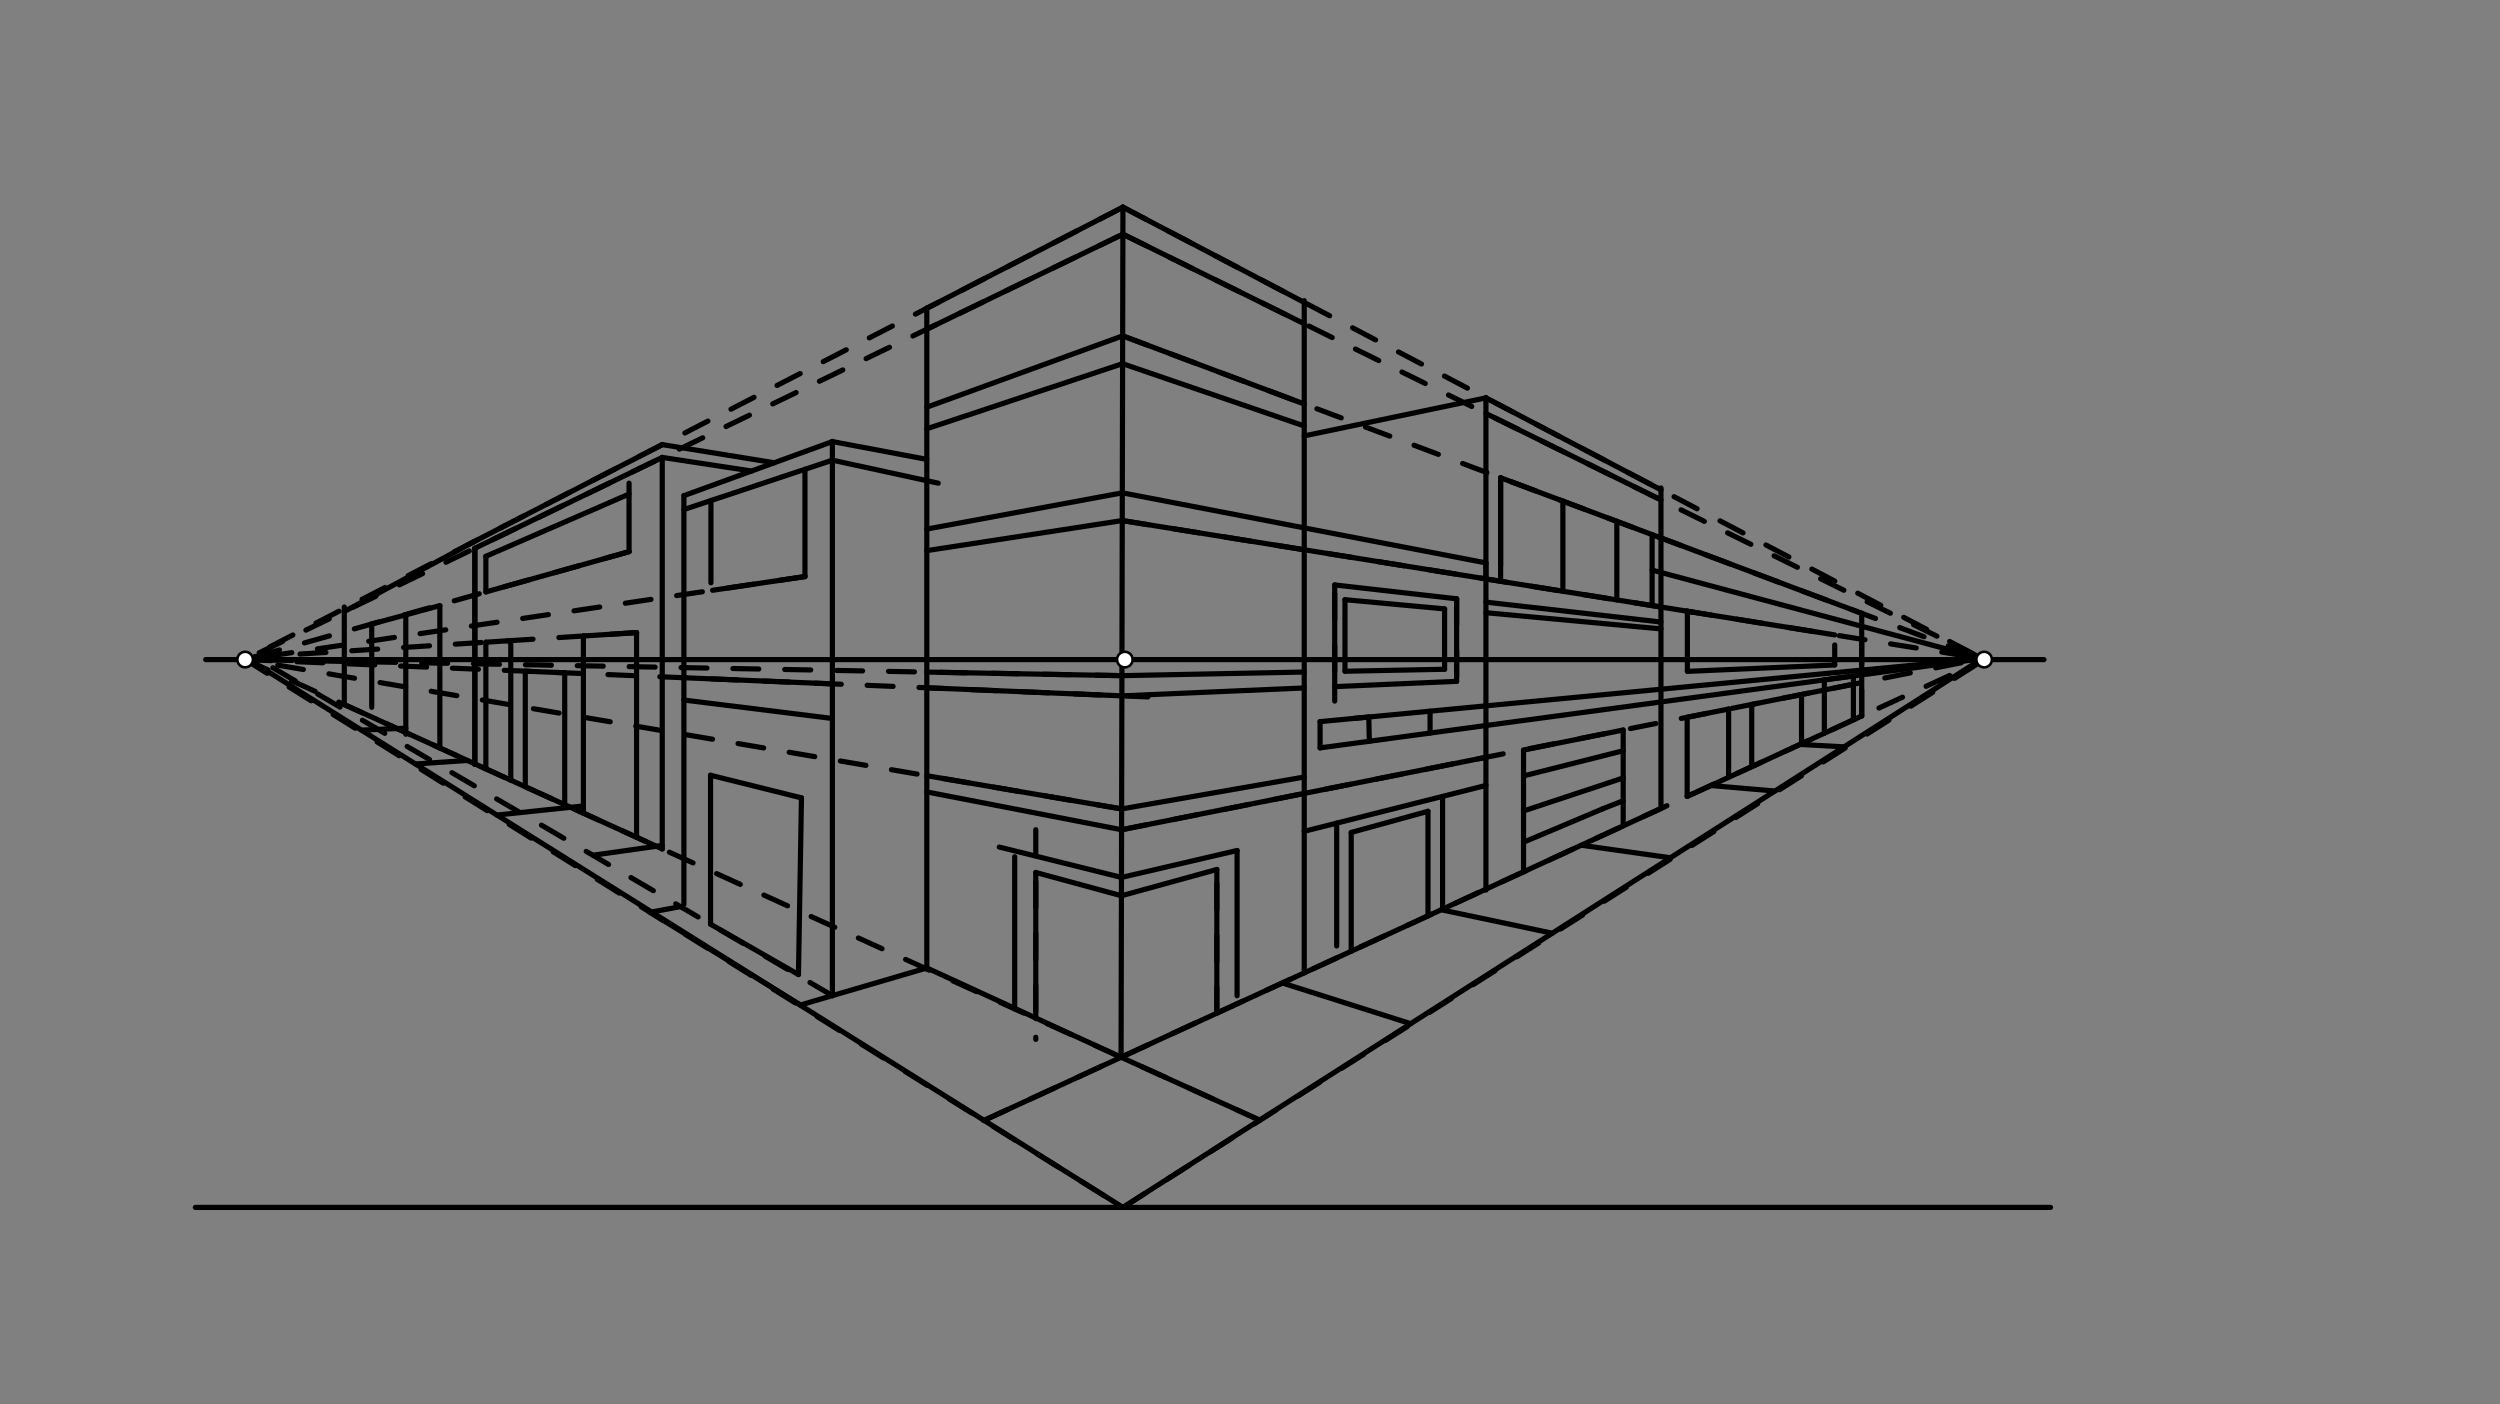 <svg xmlns="http://www.w3.org/2000/svg" class="svg--816" height="100%" preserveAspectRatio="xMidYMid meet" viewBox="0 0 963.78 541.417" width="100%"><rect x="0" y="0" width="963.78" height="541.417" fill="#808080" stroke="none"/><defs><marker id="marker-arrow" markerHeight="16" markerUnits="userSpaceOnUse" markerWidth="24" orient="auto-start-reverse" refX="24" refY="4" viewBox="0 0 24 8"><path d="M 0 0 L 24 4 L 0 8 z" stroke="inherit"></path></marker></defs><g class="aux-layer--949"></g><g class="main-layer--75a"><g class="element--733"><line stroke="#000000" stroke-dasharray="none" stroke-linecap="round" stroke-width="2" x1="79.306" x2="787.968" y1="254.275" y2="254.275"></line></g><g class="element--733"><line stroke="#000000" stroke-dasharray="none" stroke-linecap="round" stroke-width="2" x1="75.306" x2="790.506" y1="465.475" y2="465.475"></line></g><g class="element--733"><line stroke="#000000" stroke-dasharray="10" stroke-linecap="round" stroke-width="2" x1="94.506" x2="432.906" y1="254.275" y2="465.475"></line></g><g class="element--733"><line stroke="#000000" stroke-dasharray="10" stroke-linecap="round" stroke-width="2" x1="432.906" x2="764.906" y1="465.475" y2="254.275"></line></g><g class="element--733"><line stroke="#000000" stroke-dasharray="10" stroke-linecap="round" stroke-width="2" x1="432.906" x2="94.506" y1="79.875" y2="254.275"></line></g><g class="element--733"><line stroke="#000000" stroke-dasharray="10" stroke-linecap="round" stroke-width="2" x1="432.906" x2="764.906" y1="79.875" y2="254.275"></line></g><g class="element--733"><line stroke="#000000" stroke-dasharray="10" stroke-linecap="round" stroke-width="2" x1="379.24" x2="764.906" y1="431.981" y2="254.275"></line></g><g class="element--733"><line stroke="#000000" stroke-dasharray="10" stroke-linecap="round" stroke-width="2" x1="485.711" x2="94.506" y1="431.883" y2="254.275"></line></g><g class="element--733"><line stroke="#000000" stroke-dasharray="none" stroke-linecap="round" stroke-width="2" x1="432.189" x2="432.906" y1="407.584" y2="79.875"></line></g><g class="element--733"><line stroke="#000000" stroke-dasharray="none" stroke-linecap="round" stroke-width="2" x1="357.295" x2="357.295" y1="373.582" y2="118.724"></line></g><g class="element--733"><line stroke="#000000" stroke-dasharray="none" stroke-linecap="round" stroke-width="2" x1="502.8" x2="502.8" y1="375.048" y2="115.916"></line></g><g class="element--733"><line stroke="#000000" stroke-dasharray="none" stroke-linecap="round" stroke-width="2" x1="357.295" x2="432.906" y1="118.843" y2="79.875"></line></g><g class="element--733"><line stroke="#000000" stroke-dasharray="none" stroke-linecap="round" stroke-width="2" x1="432.906" x2="502.8" y1="79.875" y2="116.59"></line></g><g class="element--733"><line stroke="#000000" stroke-dasharray="none" stroke-linecap="round" stroke-width="2" x1="391.175" x2="391.175" y1="388.964" y2="330.275"></line></g><g class="element--733"><line stroke="#000000" stroke-dasharray="none" stroke-linecap="round" stroke-width="2" x1="476.906" x2="476.906" y1="383.875" y2="327.875"></line></g><g class="element--733"><line stroke="#000000" stroke-dasharray="10" stroke-linecap="round" stroke-width="2" x1="469.106" x2="469.106" y1="390.573" y2="335.126"></line></g><g class="element--733"><line stroke="#000000" stroke-dasharray="10" stroke-linecap="round" stroke-width="2" x1="399.306" x2="399.306" y1="319.875" y2="400.675"></line></g><g class="element--733"><line stroke="#000000" stroke-dasharray="none" stroke-linecap="round" stroke-width="2" x1="432.373" x2="385.24" y1="338.266" y2="326.549"></line></g><g class="element--733"><line stroke="#000000" stroke-dasharray="none" stroke-linecap="round" stroke-width="2" x1="432.34" x2="476.906" y1="338.258" y2="327.875"></line></g><g class="element--733"><line stroke="#000000" stroke-dasharray="none" stroke-linecap="round" stroke-width="2" x1="432.325" x2="469.106" y1="345.324" y2="335.191"></line></g><g class="element--733"><line stroke="#000000" stroke-dasharray="none" stroke-linecap="round" stroke-width="2" x1="469.106" x2="469.106" y1="335.191" y2="390.573"></line></g><g class="element--733"><line stroke="#000000" stroke-dasharray="none" stroke-linecap="round" stroke-width="2" x1="399.306" x2="432.325" y1="336.347" y2="345.324"></line></g><g class="element--733"><line stroke="#000000" stroke-dasharray="none" stroke-linecap="round" stroke-width="2" x1="399.306" x2="399.306" y1="336.347" y2="392.655"></line></g><g class="element--733"><line stroke="#000000" stroke-dasharray="10" stroke-linecap="round" stroke-width="2" x1="432.381" x2="764.182" y1="319.877" y2="253.895"></line></g><g class="element--733"><line stroke="#000000" stroke-dasharray="10" stroke-linecap="round" stroke-width="2" x1="432.398" x2="94.506" y1="311.848" y2="254.275"></line></g><g class="element--733"><line stroke="#000000" stroke-dasharray="10" stroke-linecap="round" stroke-width="2" x1="432.511" x2="94.506" y1="260.476" y2="254.275"></line></g><g class="element--733"><line stroke="#000000" stroke-dasharray="10" stroke-linecap="round" stroke-width="2" x1="94.506" x2="442.506" y1="254.275" y2="268.675"></line></g><g class="element--733"><line stroke="#000000" stroke-dasharray="10" stroke-linecap="round" stroke-width="2" x1="432.642" x2="764.182" y1="200.68" y2="253.895"></line></g><g class="element--733"><line stroke="#000000" stroke-dasharray="10" stroke-linecap="round" stroke-width="2" x1="432.798" x2="764.182" y1="129.475" y2="253.895"></line></g><g class="element--733"><line stroke="#000000" stroke-dasharray="10" stroke-linecap="round" stroke-width="2" x1="432.883" x2="764.182" y1="90.28" y2="253.895"></line></g><g class="element--733"><line stroke="#000000" stroke-dasharray="10" stroke-linecap="round" stroke-width="2" x1="432.883" x2="94.506" y1="90.28" y2="254.275"></line></g><g class="element--733"><line stroke="#000000" stroke-dasharray="none" stroke-linecap="round" stroke-width="2" x1="357.295" x2="432.381" y1="305.299" y2="319.877"></line></g><g class="element--733"><line stroke="#000000" stroke-dasharray="none" stroke-linecap="round" stroke-width="2" x1="357.295" x2="432.398" y1="299.052" y2="311.848"></line></g><g class="element--733"><line stroke="#000000" stroke-dasharray="none" stroke-linecap="round" stroke-width="2" x1="432.398" x2="502.8" y1="311.848" y2="299.551"></line></g><g class="element--733"><line stroke="#000000" stroke-dasharray="none" stroke-linecap="round" stroke-width="2" x1="502.8" x2="432.381" y1="305.874" y2="319.877"></line></g><g class="element--733"><line stroke="#000000" stroke-dasharray="none" stroke-linecap="round" stroke-width="2" x1="432.494" x2="502.8" y1="268.261" y2="265.216"></line></g><g class="element--733"><line stroke="#000000" stroke-dasharray="none" stroke-linecap="round" stroke-width="2" x1="502.8" x2="432.511" y1="259.082" y2="260.476"></line></g><g class="element--733"><line stroke="#000000" stroke-dasharray="none" stroke-linecap="round" stroke-width="2" x1="432.511" x2="357.295" y1="260.476" y2="259.096"></line></g><g class="element--733"><line stroke="#000000" stroke-dasharray="none" stroke-linecap="round" stroke-width="2" x1="357.295" x2="432.494" y1="265.149" y2="268.261"></line></g><g class="element--733"><line stroke="#000000" stroke-dasharray="none" stroke-linecap="round" stroke-width="2" x1="357.295" x2="432.642" y1="212.266" y2="200.68"></line></g><g class="element--733"><line stroke="#000000" stroke-dasharray="none" stroke-linecap="round" stroke-width="2" x1="432.665" x2="357.295" y1="189.988" y2="203.96"></line></g><g class="element--733"><line stroke="#000000" stroke-dasharray="none" stroke-linecap="round" stroke-width="2" x1="432.665" x2="502.8" y1="189.988" y2="203.508"></line></g><g class="element--733"><line stroke="#000000" stroke-dasharray="none" stroke-linecap="round" stroke-width="2" x1="502.8" x2="432.642" y1="211.941" y2="200.68"></line></g><g class="element--733"><line stroke="#000000" stroke-dasharray="none" stroke-linecap="round" stroke-width="2" x1="502.8" x2="432.774" y1="164.221" y2="140.198"></line></g><g class="element--733"><line stroke="#000000" stroke-dasharray="none" stroke-linecap="round" stroke-width="2" x1="432.798" x2="502.8" y1="129.475" y2="155.757"></line></g><g class="element--733"><line stroke="#000000" stroke-dasharray="none" stroke-linecap="round" stroke-width="2" x1="432.798" x2="357.295" y1="129.475" y2="156.972"></line></g><g class="element--733"><line stroke="#000000" stroke-dasharray="none" stroke-linecap="round" stroke-width="2" x1="357.295" x2="432.774" y1="165.295" y2="140.198"></line></g><g class="element--733"><line stroke="#000000" stroke-dasharray="none" stroke-linecap="round" stroke-width="2" x1="432.883" x2="357.295" y1="90.28" y2="126.914"></line></g><g class="element--733"><line stroke="#000000" stroke-dasharray="none" stroke-linecap="round" stroke-width="2" x1="432.883" x2="502.8" y1="90.28" y2="124.809"></line></g><g class="element--733"><line stroke="#000000" stroke-dasharray="none" stroke-linecap="round" stroke-width="2" x1="502.8" x2="572.842" y1="203.508" y2="217.01"></line></g><g class="element--733"><line stroke="#000000" stroke-dasharray="none" stroke-linecap="round" stroke-width="2" x1="572.842" x2="572.842" y1="217.01" y2="343.128"></line></g><g class="element--733"><line stroke="#000000" stroke-dasharray="none" stroke-linecap="round" stroke-width="2" x1="572.842" x2="502.8" y1="223.183" y2="211.941"></line></g><g class="element--733"><line stroke="#000000" stroke-dasharray="10" stroke-linecap="round" stroke-width="2" x1="514.549" x2="514.549" y1="258.849" y2="225.488"></line></g><g class="element--733"><line stroke="#000000" stroke-dasharray="10" stroke-linecap="round" stroke-width="2" x1="561.55" x2="561.55" y1="230.845" y2="262.669"></line></g><g class="element--733"><line stroke="#000000" stroke-dasharray="none" stroke-linecap="round" stroke-width="2" x1="514.549" x2="514.549" y1="225.499" y2="270.275"></line></g><g class="element--733"><line stroke="#000000" stroke-dasharray="none" stroke-linecap="round" stroke-width="2" x1="514.549" x2="561.55" y1="264.707" y2="262.669"></line></g><g class="element--733"><line stroke="#000000" stroke-dasharray="none" stroke-linecap="round" stroke-width="2" x1="561.55" x2="561.55" y1="262.669" y2="230.845"></line></g><g class="element--733"><line stroke="#000000" stroke-dasharray="none" stroke-linecap="round" stroke-width="2" x1="561.55" x2="514.549" y1="230.845" y2="225.499"></line></g><g class="element--733"><line stroke="#000000" stroke-dasharray="none" stroke-linecap="round" stroke-width="2" x1="518.506" x2="556.906" y1="258.77" y2="258.008"></line></g><g class="element--733"><line stroke="#000000" stroke-dasharray="none" stroke-linecap="round" stroke-width="2" x1="556.906" x2="556.906" y1="258.008" y2="234.738"></line></g><g class="element--733"><line stroke="#000000" stroke-dasharray="none" stroke-linecap="round" stroke-width="2" x1="556.906" x2="518.506" y1="234.738" y2="231.189"></line></g><g class="element--733"><line stroke="#000000" stroke-dasharray="none" stroke-linecap="round" stroke-width="2" x1="518.506" x2="518.506" y1="231.189" y2="258.77"></line></g><g class="element--733"><line stroke="#000000" stroke-dasharray="none" stroke-linecap="round" stroke-width="2" x1="508.906" x2="508.906" y1="288.315" y2="278.199"></line></g><g class="element--733"><line stroke="#000000" stroke-dasharray="none" stroke-linecap="round" stroke-width="2" x1="527.894" x2="527.682" y1="285.755" y2="276.412"></line></g><g class="element--733"><line stroke="#000000" stroke-dasharray="none" stroke-linecap="round" stroke-width="2" x1="527.682" x2="508.906" y1="276.412" y2="278.199"></line></g><g class="element--733"><line stroke="#000000" stroke-dasharray="none" stroke-linecap="round" stroke-width="2" x1="508.906" x2="572.842" y1="288.315" y2="279.694"></line></g><g class="element--733"><line stroke="#000000" stroke-dasharray="none" stroke-linecap="round" stroke-width="2" x1="522.009" x2="572.842" y1="276.952" y2="272.112"></line></g><g class="element--733"><line stroke="#000000" stroke-dasharray="none" stroke-linecap="round" stroke-width="2" x1="551.306" x2="551.306" y1="274.162" y2="282.598"></line></g><g class="element--733"><line stroke="#000000" stroke-dasharray="none" stroke-linecap="round" stroke-width="2" x1="502.8" x2="572.842" y1="305.874" y2="291.945"></line></g><g class="element--733"><line stroke="#000000" stroke-dasharray="none" stroke-linecap="round" stroke-width="2" x1="502.8" x2="572.842" y1="320.477" y2="302.786"></line></g><g class="element--733"><line stroke="#000000" stroke-dasharray="none" stroke-linecap="round" stroke-width="2" x1="515.306" x2="515.306" y1="364.675" y2="317.328"></line></g><g class="element--733"><line stroke="#000000" stroke-dasharray="none" stroke-linecap="round" stroke-width="2" x1="556.134" x2="556.134" y1="350.472" y2="307.058"></line></g><g class="element--733"><line stroke="#000000" stroke-dasharray="none" stroke-linecap="round" stroke-width="2" x1="520.906" x2="520.906" y1="366.705" y2="320.919"></line></g><g class="element--733"><line stroke="#000000" stroke-dasharray="none" stroke-linecap="round" stroke-width="2" x1="520.906" x2="550.506" y1="320.919" y2="312.764"></line></g><g class="element--733"><line stroke="#000000" stroke-dasharray="none" stroke-linecap="round" stroke-width="2" x1="550.506" x2="550.506" y1="312.764" y2="353.066"></line></g><g class="element--733"><line stroke="#000000" stroke-dasharray="none" stroke-linecap="round" stroke-width="2" x1="640.322" x2="640.322" y1="311.68" y2="188.105"></line></g><g class="element--733"><line stroke="#000000" stroke-dasharray="none" stroke-linecap="round" stroke-width="2" x1="572.842" x2="572.842" y1="223.183" y2="153.23"></line></g><g class="element--733"><line stroke="#000000" stroke-dasharray="none" stroke-linecap="round" stroke-width="2" x1="572.842" x2="502.8" y1="153.383" y2="168.04"></line></g><g class="element--733"><line stroke="#000000" stroke-dasharray="none" stroke-linecap="round" stroke-width="2" x1="572.842" x2="640.322" y1="153.383" y2="188.831"></line></g><g class="element--733"><line stroke="#000000" stroke-dasharray="none" stroke-linecap="round" stroke-width="2" x1="640.322" x2="572.842" y1="192.726" y2="159.4"></line></g><g class="element--733"><line stroke="#000000" stroke-dasharray="none" stroke-linecap="round" stroke-width="2" x1="572.842" x2="640.322" y1="236.211" y2="242.447"></line></g><g class="element--733"><line stroke="#000000" stroke-dasharray="none" stroke-linecap="round" stroke-width="2" x1="572.842" x2="640.322" y1="232.13" y2="239.806"></line></g><g class="element--733"><line stroke="#000000" stroke-dasharray="none" stroke-linecap="round" stroke-width="2" x1="572.842" x2="652.881" y1="223.183" y2="236.03"></line></g><g class="element--733"><line stroke="#000000" stroke-dasharray="none" stroke-linecap="round" stroke-width="2" x1="578.506" x2="578.506" y1="218.102" y2="184.182"></line></g><g class="element--733"><line stroke="#000000" stroke-dasharray="none" stroke-linecap="round" stroke-width="2" x1="578.506" x2="636.906" y1="184.182" y2="206.108"></line></g><g class="element--733"><line stroke="#000000" stroke-dasharray="none" stroke-linecap="round" stroke-width="2" x1="636.906" x2="636.906" y1="206.108" y2="233.466"></line></g><g class="element--733"><line stroke="#000000" stroke-dasharray="none" stroke-linecap="round" stroke-width="2" x1="602.506" x2="602.506" y1="193.193" y2="227.944"></line></g><g class="element--733"><line stroke="#000000" stroke-dasharray="none" stroke-linecap="round" stroke-width="2" x1="623.306" x2="623.306" y1="201.002" y2="231.283"></line></g><g class="element--733"><line stroke="#000000" stroke-dasharray="none" stroke-linecap="round" stroke-width="2" x1="578.506" x2="578.506" y1="184.182" y2="224.092"></line></g><g class="element--733"><line stroke="#000000" stroke-dasharray="none" stroke-linecap="round" stroke-width="2" x1="572.842" x2="764.182" y1="272.112" y2="253.895"></line></g><g class="element--733"><line stroke="#000000" stroke-dasharray="none" stroke-linecap="round" stroke-width="2" x1="572.842" x2="764.182" y1="279.694" y2="253.895"></line></g><g class="element--733"><line stroke="#000000" stroke-dasharray="none" stroke-linecap="round" stroke-width="2" x1="625.76" x2="625.76" y1="318.391" y2="281.424"></line></g><g class="element--733"><line stroke="#000000" stroke-dasharray="none" stroke-linecap="round" stroke-width="2" x1="587.343" x2="587.343" y1="336.092" y2="289.168"></line></g><g class="element--733"><line stroke="#000000" stroke-dasharray="none" stroke-linecap="round" stroke-width="2" x1="587.343" x2="625.76" y1="289.168" y2="281.424"></line></g><g class="element--733"><line stroke="#000000" stroke-dasharray="none" stroke-linecap="round" stroke-width="2" x1="587.343" x2="625.76" y1="299.123" y2="289.42"></line></g><g class="element--733"><line stroke="#000000" stroke-dasharray="none" stroke-linecap="round" stroke-width="2" x1="625.76" x2="587.343" y1="299.907" y2="312.63"></line></g><g class="element--733"><line stroke="#000000" stroke-dasharray="none" stroke-linecap="round" stroke-width="2" x1="587.343" x2="617.706" y1="324.675" y2="311.875"></line></g><g class="element--733"><line stroke="#000000" stroke-dasharray="10" stroke-linecap="round" stroke-width="2" x1="625.76" x2="617.706" y1="308.687" y2="311.875"></line></g><g class="element--733"><line stroke="#000000" stroke-dasharray="10" stroke-linecap="round" stroke-width="2" x1="717.711" x2="717.711" y1="276.021" y2="236.08"></line></g><g class="element--733"><line stroke="#000000" stroke-dasharray="none" stroke-linecap="round" stroke-width="2" x1="717.711" x2="717.711" y1="276.021" y2="236.447"></line></g><g class="element--733"><line stroke="#000000" stroke-dasharray="none" stroke-linecap="round" stroke-width="2" x1="636.906" x2="717.711" y1="206.108" y2="236.447"></line></g><g class="element--733"><line stroke="#000000" stroke-dasharray="none" stroke-linecap="round" stroke-width="2" x1="764.182" x2="636.906" y1="253.895" y2="219.787"></line></g><g class="element--733"><line stroke="#000000" stroke-dasharray="none" stroke-linecap="round" stroke-width="2" x1="650.506" x2="650.506" y1="235.649" y2="258.818"></line></g><g class="element--733"><line stroke="#000000" stroke-dasharray="none" stroke-linecap="round" stroke-width="2" x1="650.506" x2="707.306" y1="258.818" y2="256.358"></line></g><g class="element--733"><line stroke="#000000" stroke-dasharray="none" stroke-linecap="round" stroke-width="2" x1="707.306" x2="707.306" y1="256.358" y2="248.638"></line></g><g class="element--733"><line stroke="#000000" stroke-dasharray="none" stroke-linecap="round" stroke-width="2" x1="650.506" x2="707.306" y1="235.649" y2="244.766"></line></g><g class="element--733"><line stroke="#000000" stroke-dasharray="none" stroke-linecap="round" stroke-width="2" x1="650.421" x2="650.421" y1="307.027" y2="276.523"></line></g><g class="element--733"><line stroke="#000000" stroke-dasharray="none" stroke-linecap="round" stroke-width="2" x1="650.421" x2="717.711" y1="307.027" y2="276.021"></line></g><g class="element--733"><line stroke="#000000" stroke-dasharray="none" stroke-linecap="round" stroke-width="2" x1="703.306" x2="703.306" y1="282.659" y2="262.103"></line></g><g class="element--733"><line stroke="#000000" stroke-dasharray="none" stroke-linecap="round" stroke-width="2" x1="703.306" x2="714.506" y1="262.103" y2="260.593"></line></g><g class="element--733"><line stroke="#000000" stroke-dasharray="none" stroke-linecap="round" stroke-width="2" x1="714.506" x2="714.506" y1="260.593" y2="277.498"></line></g><g class="element--733"><line stroke="#000000" stroke-dasharray="none" stroke-linecap="round" stroke-width="2" x1="650.421" x2="666.408" y1="276.523" y2="273.338"></line></g><g class="element--733"><line stroke="#000000" stroke-dasharray="none" stroke-linecap="round" stroke-width="2" x1="666.408" x2="666.408" y1="273.338" y2="299.661"></line></g><g class="element--733"><line stroke="#000000" stroke-dasharray="none" stroke-linecap="round" stroke-width="2" x1="675.306" x2="675.306" y1="295.561" y2="271.569"></line></g><g class="element--733"><line stroke="#000000" stroke-dasharray="none" stroke-linecap="round" stroke-width="2" x1="675.306" x2="694.506" y1="271.569" y2="267.751"></line></g><g class="element--733"><line stroke="#000000" stroke-dasharray="none" stroke-linecap="round" stroke-width="2" x1="694.506" x2="694.506" y1="267.751" y2="286.714"></line></g><g class="element--733"><line stroke="#000000" stroke-dasharray="none" stroke-linecap="round" stroke-width="2" x1="432.189" x2="640.322" y1="407.584" y2="311.68"></line></g><g class="element--733"><line stroke="#000000" stroke-dasharray="none" stroke-linecap="round" stroke-width="2" x1="714.506" x2="694.506" y1="263.773" y2="267.751"></line></g><g class="element--733"><line stroke="#000000" stroke-dasharray="none" stroke-linecap="round" stroke-width="2" x1="308.58" x2="320.892" y1="387.435" y2="383.826"></line></g><g class="element--733"><line stroke="#000000" stroke-dasharray="none" stroke-linecap="round" stroke-width="2" x1="320.892" x2="320.892" y1="383.826" y2="170.141"></line></g><g class="element--733"><line stroke="#000000" stroke-dasharray="none" stroke-linecap="round" stroke-width="2" x1="320.892" x2="357.295" y1="170.229" y2="177.1"></line></g><g class="element--733"><line stroke="#000000" stroke-dasharray="none" stroke-linecap="round" stroke-width="2" x1="320.892" x2="361.706" y1="177.4" y2="186.275"></line></g><g class="element--733"><line stroke="#000000" stroke-dasharray="none" stroke-linecap="round" stroke-width="2" x1="320.892" x2="263.652" y1="170.229" y2="191.075"></line></g><g class="element--733"><line stroke="#000000" stroke-dasharray="none" stroke-linecap="round" stroke-width="2" x1="263.652" x2="263.652" y1="191.075" y2="348.675"></line></g><g class="element--733"><line stroke="#000000" stroke-dasharray="10" stroke-linecap="round" stroke-width="2" x1="320.892" x2="97.411" y1="383.826" y2="252.867"></line></g><g class="element--733"><line stroke="#000000" stroke-dasharray="none" stroke-linecap="round" stroke-width="2" x1="263.652" x2="320.892" y1="196.432" y2="177.4"></line></g><g class="element--733"><line stroke="#000000" stroke-dasharray="none" stroke-linecap="round" stroke-width="2" x1="310.32" x2="310.32" y1="180.915" y2="222.275"></line></g><g class="element--733"><line stroke="#000000" stroke-dasharray="none" stroke-linecap="round" stroke-width="2" x1="274.072" x2="274.072" y1="192.968" y2="224.675"></line></g><g class="element--733"><line stroke="#000000" stroke-dasharray="10" stroke-linecap="round" stroke-width="2" x1="310.32" x2="94.506" y1="222.275" y2="254.275"></line></g><g class="element--733"><line stroke="#000000" stroke-dasharray="none" stroke-linecap="round" stroke-width="2" x1="310.32" x2="274.696" y1="222.275" y2="227.557"></line></g><g class="element--733"><line stroke="#000000" stroke-dasharray="none" stroke-linecap="round" stroke-width="2" x1="273.924" x2="273.924" y1="356.303" y2="298.842"></line></g><g class="element--733"><line stroke="#000000" stroke-dasharray="none" stroke-linecap="round" stroke-width="2" x1="273.924" x2="308.977" y1="298.877" y2="307.59"></line></g><g class="element--733"><line stroke="#000000" stroke-dasharray="none" stroke-linecap="round" stroke-width="2" x1="308.977" x2="307.812" y1="307.59" y2="375.699"></line></g><g class="element--733"><line stroke="#000000" stroke-dasharray="none" stroke-linecap="round" stroke-width="2" x1="273.924" x2="307.812" y1="356.303" y2="375.699"></line></g><g class="element--733"><line stroke="#000000" stroke-dasharray="none" stroke-linecap="round" stroke-width="2" x1="262.344" x2="250.54" y1="349.517" y2="351.717"></line></g><g class="element--733"><line stroke="#000000" stroke-dasharray="none" stroke-linecap="round" stroke-width="2" x1="308.58" x2="250.613" y1="387.435" y2="351.704"></line></g><g class="element--733"><line stroke="#000000" stroke-dasharray="none" stroke-linecap="round" stroke-width="2" x1="320.892" x2="356.725" y1="383.826" y2="373.323"></line></g><g class="element--733"><line stroke="#000000" stroke-dasharray="none" stroke-linecap="round" stroke-width="2" x1="357.295" x2="432.189" y1="373.156" y2="407.584"></line></g><g class="element--733"><line stroke="#000000" stroke-dasharray="none" stroke-linecap="round" stroke-width="2" x1="320.892" x2="263.652" y1="263.643" y2="261.274"></line></g><g class="element--733"><line stroke="#000000" stroke-dasharray="none" stroke-linecap="round" stroke-width="2" x1="320.892" x2="263.652" y1="276.983" y2="269.875"></line></g><g class="element--733"><line stroke="#000000" stroke-dasharray="none" stroke-linecap="round" stroke-width="2" x1="255.306" x2="298.458" y1="171.404" y2="178.399"></line></g><g class="element--733"><line stroke="#000000" stroke-dasharray="none" stroke-linecap="round" stroke-width="2" x1="255.306" x2="183.056" y1="176.343" y2="211.359"></line></g><g class="element--733"><line stroke="#000000" stroke-dasharray="none" stroke-linecap="round" stroke-width="2" x1="183.056" x2="183.056" y1="211.359" y2="294.716"></line></g><g class="element--733"><line stroke="#000000" stroke-dasharray="none" stroke-linecap="round" stroke-width="2" x1="183.056" x2="255.306" y1="294.477" y2="327.279"></line></g><g class="element--733"><line stroke="#000000" stroke-dasharray="none" stroke-linecap="round" stroke-width="2" x1="255.306" x2="255.306" y1="327.279" y2="176.343"></line></g><g class="element--733"><line stroke="#000000" stroke-dasharray="none" stroke-linecap="round" stroke-width="2" x1="183.056" x2="183.056" y1="294.477" y2="211.359"></line></g><g class="element--733"><line stroke="#000000" stroke-dasharray="none" stroke-linecap="round" stroke-width="2" x1="182.181" x2="255.306" y1="209.09" y2="171.404"></line></g><g class="element--733"><line stroke="#000000" stroke-dasharray="none" stroke-linecap="round" stroke-width="2" x1="242.506" x2="242.506" y1="186.275" y2="212.675"></line></g><g class="element--733"><line stroke="#000000" stroke-dasharray="10" stroke-linecap="round" stroke-width="2" x1="242.506" x2="94.506" y1="212.675" y2="254.275"></line></g><g class="element--733"><line stroke="#000000" stroke-dasharray="none" stroke-linecap="round" stroke-width="2" x1="187.306" x2="242.506" y1="228.191" y2="212.675"></line></g><g class="element--733"><line stroke="#000000" stroke-dasharray="none" stroke-linecap="round" stroke-width="2" x1="242.506" x2="187.306" y1="190.458" y2="214.466"></line></g><g class="element--733"><line stroke="#000000" stroke-dasharray="none" stroke-linecap="round" stroke-width="2" x1="187.306" x2="187.306" y1="214.466" y2="228.191"></line></g><g class="element--733"><line stroke="#000000" stroke-dasharray="none" stroke-linecap="round" stroke-width="2" x1="245.402" x2="245.402" y1="322.782" y2="243.875"></line></g><g class="element--733"><line stroke="#000000" stroke-dasharray="10" stroke-linecap="round" stroke-width="2" x1="245.402" x2="98.093" y1="243.875" y2="253.267"></line></g><g class="element--733"><line stroke="#000000" stroke-dasharray="none" stroke-linecap="round" stroke-width="2" x1="224.906" x2="224.906" y1="313.477" y2="245.182"></line></g><g class="element--733"><line stroke="#000000" stroke-dasharray="none" stroke-linecap="round" stroke-width="2" x1="224.906" x2="245.402" y1="245.182" y2="243.875"></line></g><g class="element--733"><line stroke="#000000" stroke-dasharray="none" stroke-linecap="round" stroke-width="2" x1="217.706" x2="217.706" y1="310.208" y2="259.373"></line></g><g class="element--733"><line stroke="#000000" stroke-dasharray="none" stroke-linecap="round" stroke-width="2" x1="217.706" x2="202.506" y1="259.373" y2="258.744"></line></g><g class="element--733"><line stroke="#000000" stroke-dasharray="none" stroke-linecap="round" stroke-width="2" x1="202.506" x2="202.506" y1="258.744" y2="303.307"></line></g><g class="element--733"><line stroke="#000000" stroke-dasharray="none" stroke-linecap="round" stroke-width="2" x1="196.906" x2="196.906" y1="300.765" y2="246.967"></line></g><g class="element--733"><line stroke="#000000" stroke-dasharray="none" stroke-linecap="round" stroke-width="2" x1="196.906" x2="187.306" y1="246.967" y2="247.579"></line></g><g class="element--733"><line stroke="#000000" stroke-dasharray="none" stroke-linecap="round" stroke-width="2" x1="187.306" x2="187.306" y1="247.579" y2="296.406"></line></g><g class="element--733"><line stroke="#000000" stroke-dasharray="none" stroke-linecap="round" stroke-width="2" x1="255.306" x2="289.708" y1="176.343" y2="181.586"></line></g><g class="element--733"><line stroke="#000000" stroke-dasharray="none" stroke-linecap="round" stroke-width="2" x1="183.056" x2="132.729" y1="294.477" y2="271.628"></line></g><g class="element--733"><line stroke="#000000" stroke-dasharray="none" stroke-linecap="round" stroke-width="2" x1="132.729" x2="132.729" y1="271.628" y2="234.009"></line></g><g class="element--733"><line stroke="#000000" stroke-dasharray="none" stroke-linecap="round" stroke-width="2" x1="132.729" x2="182.181" y1="235.75" y2="209.09"></line></g><g class="element--733"><line stroke="#000000" stroke-dasharray="none" stroke-linecap="round" stroke-width="2" x1="169.564" x2="169.564" y1="288.351" y2="233.475"></line></g><g class="element--733"><line stroke="#000000" stroke-dasharray="none" stroke-linecap="round" stroke-width="2" x1="143.306" x2="143.306" y1="272.675" y2="240.508"></line></g><g class="element--733"><line stroke="#000000" stroke-dasharray="none" stroke-linecap="round" stroke-width="2" x1="143.306" x2="169.564" y1="240.558" y2="233.475"></line></g><g class="element--733"><line stroke="#000000" stroke-dasharray="none" stroke-linecap="round" stroke-width="2" x1="156.435" x2="156.435" y1="237.017" y2="283.053"></line></g><g class="element--733"><line stroke="#000000" stroke-dasharray="none" stroke-linecap="round" stroke-width="2" x1="432.906" x2="764.182" y1="465.475" y2="253.895"></line></g><g class="element--733"><line stroke="#000000" stroke-dasharray="none" stroke-linecap="round" stroke-width="2" x1="96.047" x2="432.906" y1="254.339" y2="465.475"></line></g><g class="element--733"><line stroke="#000000" stroke-dasharray="none" stroke-linecap="round" stroke-width="2" x1="379.372" x2="432.189" y1="431.921" y2="407.584"></line></g><g class="element--733"><line stroke="#000000" stroke-dasharray="none" stroke-linecap="round" stroke-width="2" x1="432.189" x2="485.589" y1="407.584" y2="431.828"></line></g><g class="element--733"><line stroke="#000000" stroke-dasharray="none" stroke-linecap="round" stroke-width="2" x1="494.335" x2="543.812" y1="378.948" y2="394.641"></line></g><g class="element--733"><line stroke="#000000" stroke-dasharray="none" stroke-linecap="round" stroke-width="2" x1="555.59" x2="598.411" y1="350.723" y2="359.77"></line></g><g class="element--733"><line stroke="#000000" stroke-dasharray="none" stroke-linecap="round" stroke-width="2" x1="609.573" x2="643.955" y1="325.849" y2="330.682"></line></g><g class="element--733"><line stroke="#000000" stroke-dasharray="none" stroke-linecap="round" stroke-width="2" x1="659.544" x2="684.246" y1="302.824" y2="304.949"></line></g><g class="element--733"><line stroke="#000000" stroke-dasharray="none" stroke-linecap="round" stroke-width="2" x1="693.915" x2="710.924" y1="286.986" y2="287.91"></line></g><g class="element--733"><line stroke="#000000" stroke-dasharray="none" stroke-linecap="round" stroke-width="2" x1="228.543" x2="255.306" y1="329.71" y2="325.922"></line></g><g class="element--733"><line stroke="#000000" stroke-dasharray="none" stroke-linecap="round" stroke-width="2" x1="191.569" x2="224.906" y1="314.21" y2="310.699"></line></g><g class="element--733"><line stroke="#000000" stroke-dasharray="none" stroke-linecap="round" stroke-width="2" x1="160.159" x2="180.19" y1="294.523" y2="293.175"></line></g><g class="element--733"><line stroke="#000000" stroke-dasharray="none" stroke-linecap="round" stroke-width="2" x1="139.344" x2="156.435" y1="281.476" y2="280.722"></line></g><g class="element--733"><circle cx="433.637" cy="254.275" r="3" stroke="#000000" stroke-width="1" fill="#ffffff"></circle>}</g><g class="element--733"><circle cx="94.506" cy="254.275" r="3" stroke="#000000" stroke-width="1" fill="#ffffff"></circle>}</g><g class="element--733"><circle cx="764.906" cy="254.275" r="3" stroke="#000000" stroke-width="1" fill="#ffffff"></circle>}</g></g><g class="snaps-layer--ac6"></g><g class="temp-layer--52d"></g></svg>